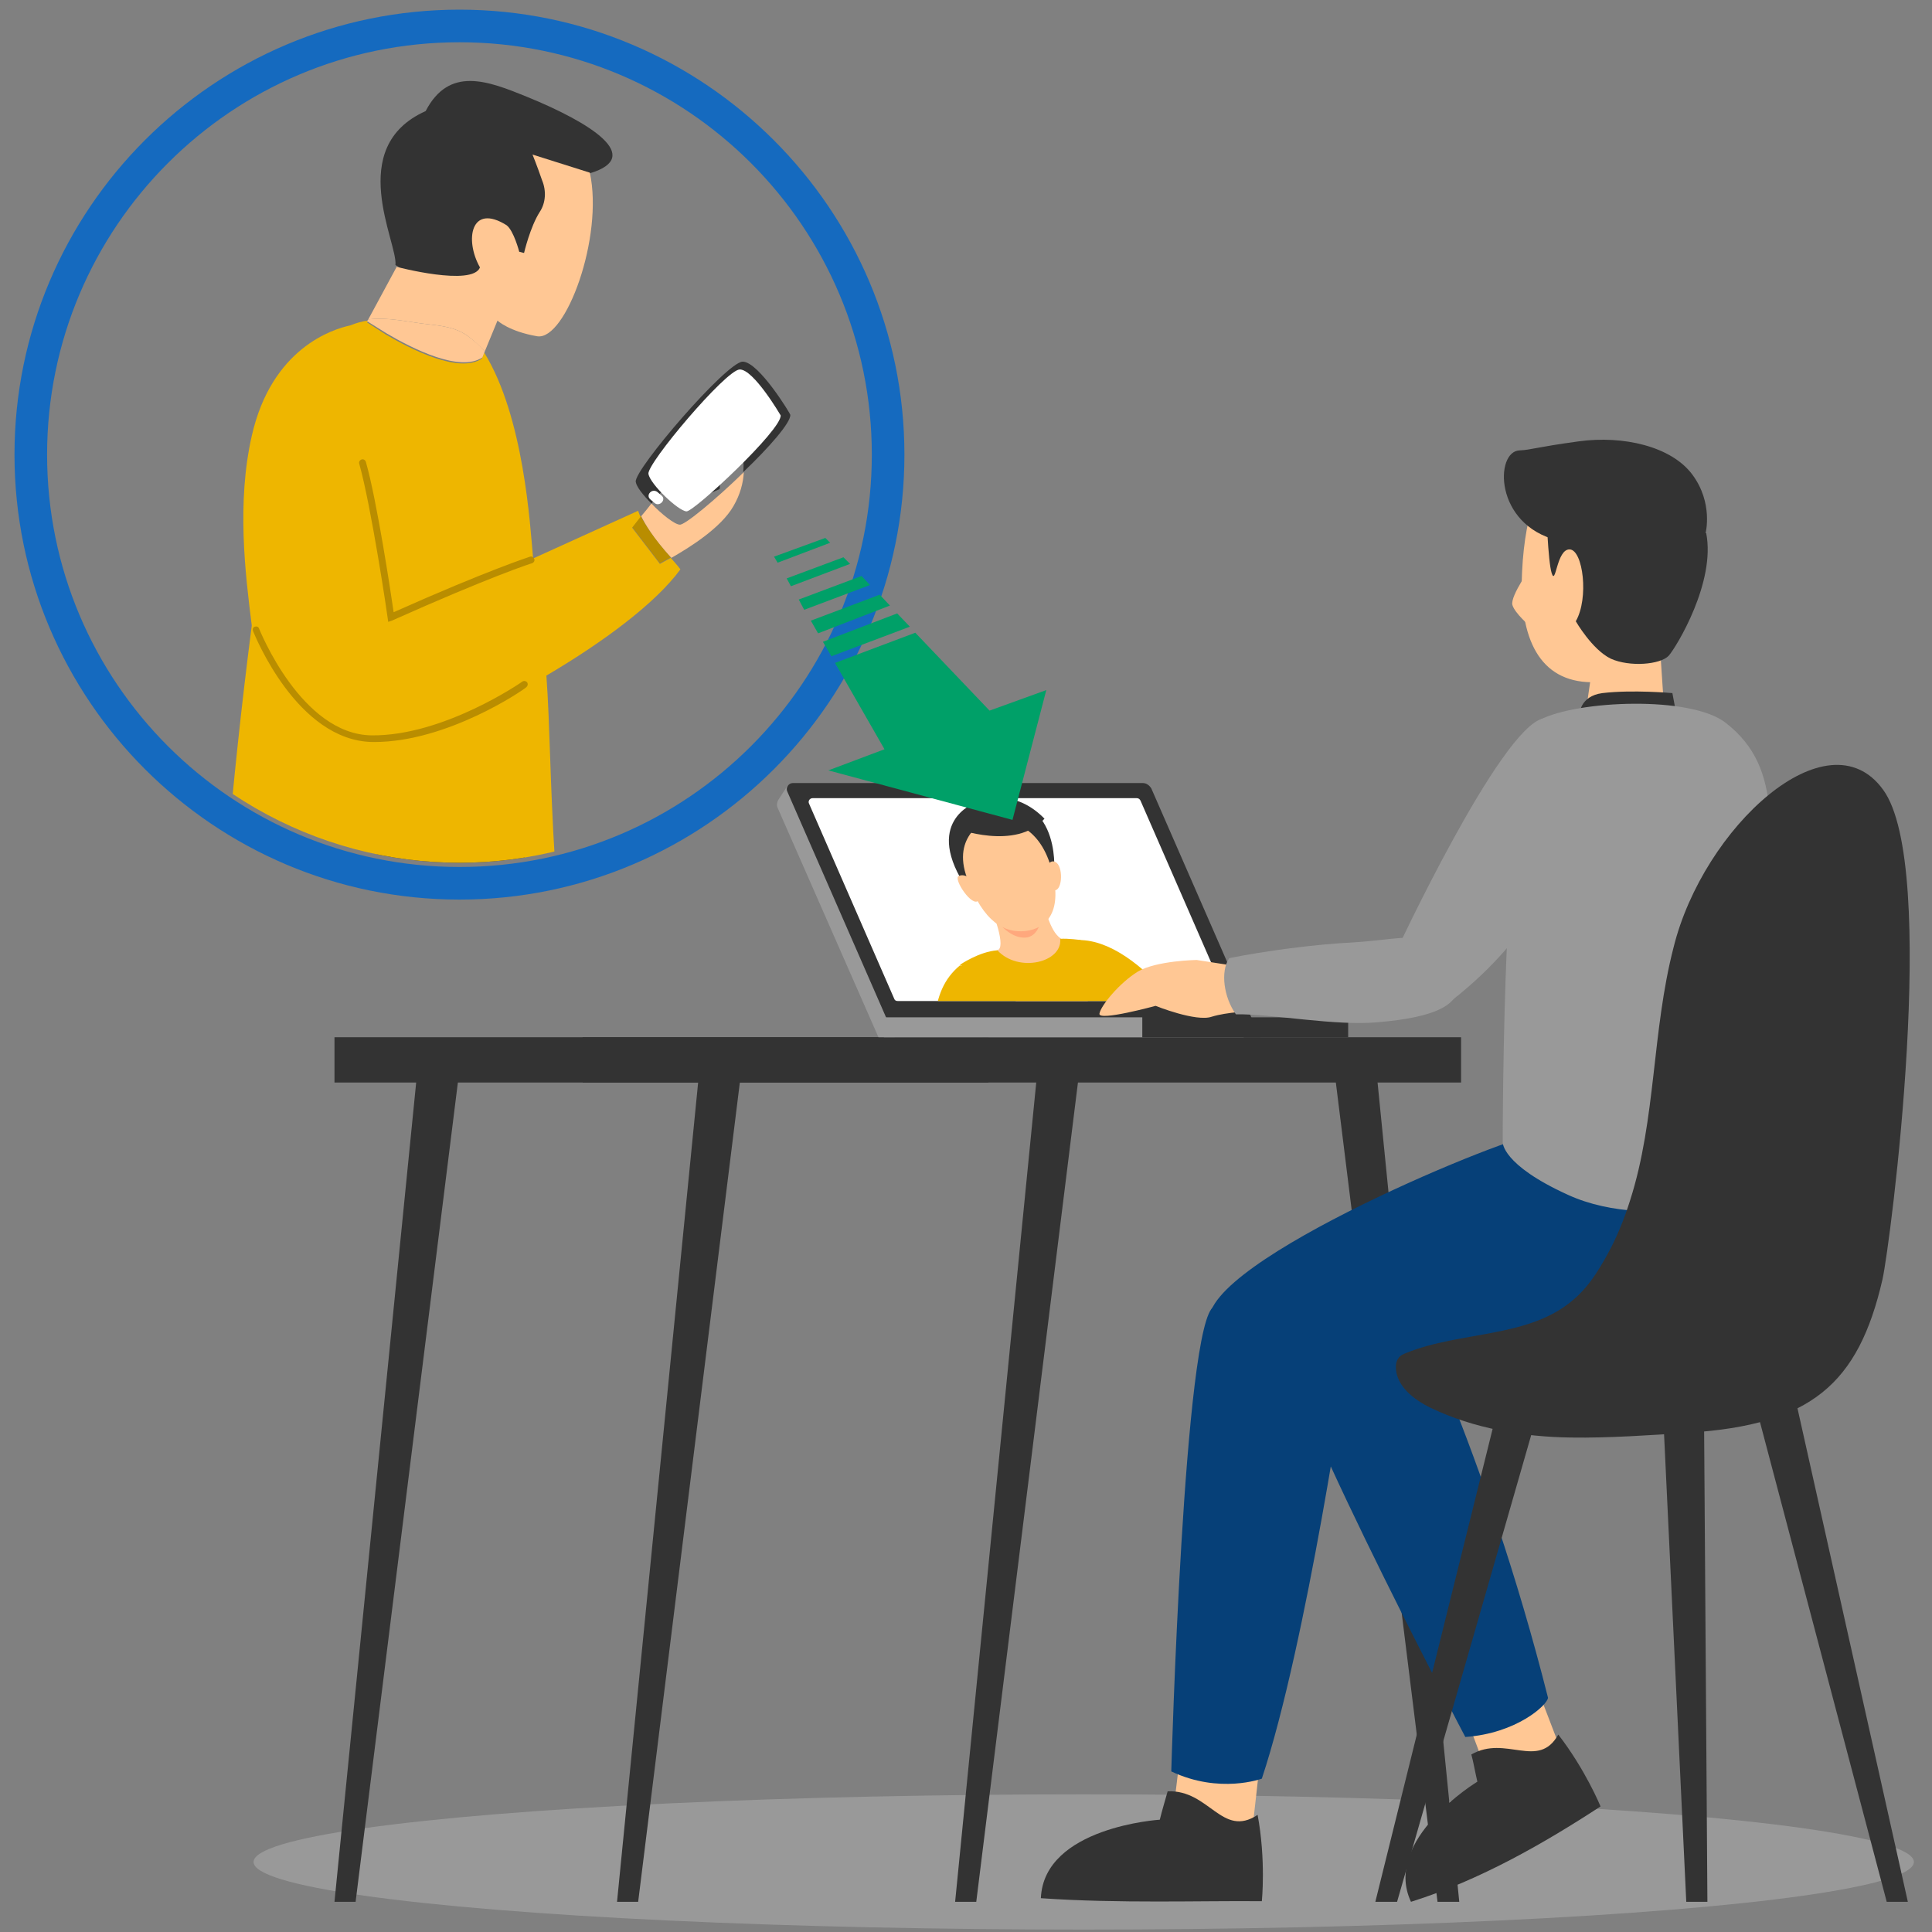 <?xml version="1.0" encoding="utf-8"?>
<!-- Generator: Adobe Illustrator 26.3.1, SVG Export Plug-In . SVG Version: 6.00 Build 0)  -->
<svg version="1.1" id="レイヤー_2_00000025440648830776828450000013515162769898087078_"
	 xmlns="http://www.w3.org/2000/svg" xmlns:xlink="http://www.w3.org/1999/xlink" x="0px" y="0px" viewBox="0 0 320 320"
	 style="enable-background:new 0 0 320 320;" xml:space="preserve">
<rect x="0" y="0" width="320" height="320" fill="#808080" stroke="none"/>
<style type="text/css">
	.st0{display:none;}
	.st1{display:inline;}
	.st2{fill:#FF0000;}
	.st3{display:inline;fill:#FF0000;}
	.st4{fill:#999999;}
	.st5{fill:#333333;}
	.st6{fill:#FFFFFF;}
	.st7{clip-path:url(#SVGID_00000018225165405786516680000002322271538334349470_);}
	.st8{fill:#FFC794;}
	.st9{fill:#FFA87D;}
	.st10{fill:#EEB600;}
	.st11{fill:#3B3E56;}
	.st12{fill:#064078;}
	.st13{clip-path:url(#SVGID_00000048468740495267373780000001390808312440852610_);}
	.st14{fill:#B98D00;}
	.st15{fill:none;}
	.st16{fill:#156ABF;}
	.st17{fill-rule:evenodd;clip-rule:evenodd;fill:#00A068;}
</style>
<g id="XMLID_00000072242105202557301960000013255221239123065993_" class="st0">
	<g id="XMLID_00000148660840038229225390000011097033832910154624_" class="st1">
		<path class="st2" d="M150.2-50c-6.1,0-11-4.9-11-11s4.9-11,11-11s11,4.9,11,11S156.3-50,150.2-50z M150.2-71.2
			c-5.6,0-10.2,4.6-10.2,10.2s4.6,10.2,10.2,10.2c5.6,0,10.2-4.6,10.2-10.2C160.5-66.6,155.9-71.2,150.2-71.2z"/>
	</g>
	<polygon class="st3" points="155.8,-63.3 153.4,-62.2 153.4,-64 144.6,-64 144.6,-58 153.4,-58 153.4,-59.4 155.8,-58.5 	"/>
</g>
<ellipse class="st4" cx="179.5" cy="308.4" rx="137.5" ry="11.2"/>
<g>
	<g>
		<polygon id="XMLID_15_" class="st5" points="238.1,315 241.7,315 227.8,175.6 220.8,175.6 		"/>
		<polygon id="XMLID_19_" class="st5" points="105.7,315 102.2,315 116,175.6 123,175.6 		"/>
		<polygon id="XMLID_17_" class="st5" points="161.7,315 158.2,315 172,175.6 179,175.6 		"/>
		<rect x="96.5" y="171.8" class="st5" width="145.5" height="7.5"/>
		<rect x="55.4" y="171.8" class="st5" width="108.3" height="7.5"/>
		<polygon id="XMLID_16_" class="st5" points="58.9,315 55.4,315 69.3,175.6 76.3,175.6 		"/>
	</g>
	<g>
		<path class="st4" d="M206,171.8h-60.5l-16.7-38c-0.2-0.4-0.1-0.9,0.1-1.3l1.5-2.3c0.1-0.1,0.8-0.3,0.9-0.4h56.2L206,171.8z"/>
		<path class="st5" d="M208.7,171.8h-60.5l-17.8-40.7c-0.3-0.6,0.2-1.4,0.9-1.4h58c0.6,0,1.1,0.4,1.4,0.9L208.7,171.8z"/>
		<path class="st6" d="M148.1,165.4L134,133.1c-0.2-0.4,0.1-0.9,0.6-0.9h53.7c0.3,0,0.5,0.2,0.6,0.4l14.1,32.3
			c0.2,0.4-0.1,0.9-0.6,0.9h-53.7C148.4,165.8,148.2,165.7,148.1,165.4z"/>
		<rect x="162.8" y="168.5" class="st5" width="60.5" height="3.3"/>
		<rect x="146.4" y="168.5" class="st4" width="42.8" height="3.3"/>
		<g>
			<g>
				<defs>
					<path id="SVGID_1_" d="M148.1,165.4L134,133.1c-0.2-0.4,0.1-0.9,0.6-0.9h53.7c0.3,0,0.5,0.2,0.6,0.4l14.1,32.3
						c0.2,0.4-0.1,0.9-0.6,0.9h-53.7C148.4,165.8,148.2,165.7,148.1,165.4z"/>
				</defs>
				<clipPath id="SVGID_00000019643229071695526760000008934406132784873407_">
					<use xlink:href="#SVGID_1_"  style="overflow:visible;"/>
				</clipPath>
				<g id="XMLID_1302_" style="clip-path:url(#SVGID_00000019643229071695526760000008934406132784873407_);">
					<g id="XMLID_1211_">
						<g id="XMLID_1301_">
							<path id="XMLID_00000031174498833192097750000010706788876135589772_" class="st5" d="M161.5,133c0,0-8.9,3.1-1.2,14.4
								c11.2,4.8,14.3-3.1,14.3-3.1S175.9,129.6,161.5,133z"/>
						</g>
						<g id="XMLID_1298_">
							<g id="XMLID_1299_">
								<g id="XMLID_1300_">
									<path id="XMLID_523_" class="st8" d="M161,145.7c0,0-1.2-1.1-2.2-0.6c-1,0.4,2.3,5.4,3.3,4C163,147.7,161,145.7,161,145.7z
										"/>
								</g>
							</g>
						</g>
						<g id="XMLID_1294_">
							<g id="XMLID_1296_">
								<g id="XMLID_1297_">
									<path id="XMLID_00000139987628769088429850000003035820215281330819_" class="st8" d="M173.2,144c0,0,0.6-2,1.8-1.1
										c1.2,1,0.9,5.1-0.6,4.5C172.9,146.9,173.2,144,173.2,144z"/>
								</g>
							</g>
						</g>
						<g id="XMLID_1241_">
							<g id="XMLID_1290_">
								<g id="XMLID_1292_">
									<path id="XMLID_00000161608207771982626580000007837887174146675098_" class="st8" d="M164.2,150.5c0,0,2.7,6.7,0.9,6.9
										c0.7,8.7,5.3,11.1,9.9,10.4c12.7-1.9,2.3-11.8,2.3-11.8c-2.6-0.2-3.4-2.8-4.6-6.6C169.3,147,164.2,150.5,164.2,150.5z"/>
								</g>
							</g>
						</g>
						<g id="XMLID_1237_">
							<g id="XMLID_1238_">
								<g id="XMLID_1239_">
									<path id="XMLID_00000062871523860221663420000011202491678083922087_" class="st9" d="M165.8,153.3l6.6-0.9
										c0,0-0.4,2.8-2.6,2.9S165.8,153.3,165.8,153.3z"/>
								</g>
							</g>
						</g>
						<g id="XMLID_1213_">
							<g id="XMLID_1215_">
								<g id="XMLID_1222_">
									<path id="XMLID_00000137123299768227264460000004176310539528915880_" class="st8" d="M163.5,135.8c0,0-6,2.5-3.3,9.7
										c2.7,7.3,6.2,9.1,9.7,8.7c3.4-0.4,6.3-3.2,4.2-10.5S166.9,135.6,163.5,135.8z"/>
								</g>
							</g>
						</g>
						<g id="XMLID_1212_">
							<path id="XMLID_00000155128046104092087030000007838790572040947118_" class="st5" d="M158.3,137.2c0,0,10,3.8,14.7-1.6
								c-4.2-4.3-8.9-3.9-12.1-2.7"/>
						</g>
					</g>
					<g id="XMLID_1200_">
						<path id="XMLID_00000080169542478279946900000014695661716124212402_" class="st10" d="M178.7,155.7c0,0,0,4-6.2,4.9
							s-13.5-0.7-13.5-0.7c-5.3,4.4-4.7,11.6-3.6,24.4c1.4,2.3,7.6,1.1,7.6,1.1l5.2,25.4c0,0,26.8,4.8,33-5.8
							c-5.1-14.6-9.5-27.4-9.5-27.4c3.3,5.1,4.1,6.4,4.1,6.4s6.9-1.9,8-4.7C199.9,172.6,189.1,155.7,178.7,155.7z"/>
					</g>
					<g id="XMLID_1198_">
						<path id="XMLID_515_" class="st10" d="M162.3,161.7l-3.3-1.9c0,0,3.2-2.2,6.2-2.4c3.5,3.8,10.8,2,10.4-1.9
							c1.3-0.1,3.4,0.2,3.4,0.2l0.4,4.1l-6.4,1.6l-8,0.2L162.3,161.7z"/>
					</g>
				</g>
			</g>
		</g>
	</g>
	<path class="st8" d="M204,159.9l-5.8-0.9c0,0-6.6,0.1-9.7,1.9c-3.1,1.9-6.2,5.7-6.4,7s9.3-1.3,9.3-1.3s6.7,2.7,9.3,1.8
		c2.6-0.8,6.5-0.9,6.5-0.9L204,159.9z"/>
	<path class="st8" d="M275.7,118.5L275,108l-11.1,1.4l-1.4,9.6C262.5,119.1,268.1,122.3,275.7,118.5z"/>
	<path class="st8" d="M255.7,79.5c0,0-3.1,4.2-3.6,15.3c-0.5,11,2.9,18.1,11.5,18.2c8.6,0.2,17.4-7.3,15.9-17.7
		c-1.5-10.5-6-18.6-11.8-18.6C261.9,76.6,256.9,76.6,255.7,79.5z"/>
	<path class="st8" d="M253.5,103.8c0,0-2.6-2.2-3-3.6c-0.4-1.5,3.3-6.6,3.3-6.6S254.2,101.9,253.5,103.8z"/>
	<path class="st5" d="M256,81.8c0.1,2.9,0.4,11.2,1,13.1c0.7,2.3,0.8-4,3-3.9s3.2,8.1,1,11.9c0,0,2.7,4.7,5.8,6.2
		c3.1,1.4,8.2,1,9.6-0.5c1.3-1.5,7.8-12.2,6.2-20.3C274.3,89.3,265,82.7,256,81.8z"/>
	<path class="st11" d="M281.7,80.3"/>
	<g>
		<polygon class="st8" points="196,286.3 194,302.8 207.3,304.2 209,289 		"/>
		<g>
			<g>
				<path class="st5" d="M192.1,301.4c0.3-1.3,1-3.6,1.3-4.7c6.9-0.3,9,7.8,14.9,3.9c1.4,7.5,0.7,14.3,0.7,14.3
					c-10.1-0.1-23.7,0.4-36.6-0.5C172.9,302.6,192.1,301.4,192.1,301.4z"/>
			</g>
		</g>
	</g>
	<polygon class="st8" points="241.4,280.6 247,295.5 258.9,290.8 253.6,277 	"/>
	<g>
		<path class="st5" d="M244.7,295.1c-0.3-1.2-0.7-3.5-1-4.5c5.7-3.3,11.1,2.6,14.4-3.3c4.5,5.8,7,11.9,7,11.9
			c-9.2,6-19.9,12.2-31.4,15.8C228.9,304.7,244.7,295.1,244.7,295.1z"/>
	</g>
	<path id="XMLID_6595_" class="st12" d="M231.7,211.9c0,0,14.3,28.1,24.7,69.3c-0.1,1.2-5.2,5.9-13.7,6.5c0,0-33.9-64.3-30.6-68.6
		C215.4,214.9,231.7,211.9,231.7,211.9z"/>
	<path id="XMLID_633_" class="st12" d="M293.2,198.1c0,0,1.4,21-29.7,22.1c-15.6,0.6-33,9.3-44.7,10.1s-17.7-6.2-18.5-11.3
		c-1.5-10.1,51.3-31.6,54.1-31C257.2,188.7,293.4,195.3,293.2,198.1z"/>
	<path class="st5" d="M261.6,118.4c0,0,0-3.1,3.8-3.6c5-0.6,11.6,0,11.6,0l0.6,3.2L261.6,118.4z"/>
	<path id="XMLID_00000139274699811818302810000014913647338151520918_" class="st4" d="M285.8,119.7c10.1,7.8,6.7,19.1,7.8,34.8
		c2.2,32.3,2.9,41.8,2.1,42.3s-21.6,7.7-36,1.1c-11-5-10.8-8.7-10.8-8.7s-0.1-66.8,6.2-70C261.3,116,280,115.2,285.8,119.7z"/>
	<path id="XMLID_635_" class="st12" d="M223.2,225.4c0,0-6.7,46.6-14.2,69.2c0,0-7,2.6-15-1.2c0,0,2.1-74.9,7.1-77
		C206.1,214.1,223.2,225.4,223.2,225.4z"/>
	<g id="XMLID_1759_">
		<path class="st11" d="M243.3,190.8"/>
	</g>
	<path class="st4" d="M231.1,157.9c0,0,17.4-37.4,24.5-38.9c6.5-1.4,12,25.3-15,46.6L231.1,157.9z"/>
	<g>
		<path class="st4" d="M203.6,158.7c5.9-1.2,14.3-2.3,20.4-2.6c9-0.5,16.7-3.5,17.6,6.4c0.4,4.1-4.2,6-13.2,6.8
			c-7.2,0.7-17.7-1.4-23.7-1.3C202.7,165.2,202.1,160.9,203.6,158.7z"/>
	</g>
	<g>
		<polygon id="XMLID_6601_" class="st5" points="231.4,315 227.8,315 249.2,228.7 256.2,228.7 		"/>
		<polygon id="XMLID_9_" class="st5" points="312.5,315 316,315 296.7,228.7 289.7,228.7 		"/>
		<polygon id="XMLID_1_" class="st5" points="279.3,315 282.8,315 282.2,228.7 275.2,228.7 		"/>
		<path id="XMLID_6598_" class="st5" d="M270,198.8c-1,3.2-2.3,6.4-4,9.4c-1.4,2.5-3,5-5.2,6.9c-7.4,6.6-18.8,5.3-27.9,9
			c-0.5,0.2-1,0.4-1.3,0.9c-0.3,0.4-0.4,0.9-0.4,1.4c0,3.1,2.9,5.4,5.8,6.8c7.1,3.4,15.3,4.8,23.2,4.9c6.3,0.1,13.3-0.4,19.5-0.8
			c20.2-1.3,28.1-8,32.1-25.4c1.3-5.8,9.4-68.4,0.1-81.1c-9.2-12.7-29.8,6.3-34.7,26.1C273.6,170.8,274.3,185.4,270,198.8z"/>
	</g>
	<path class="st5" d="M282.5,88.3c0,0,1.3-5-2.2-9.7s-11.5-6.5-18.8-5.5c-7.3,1-7.8,1.4-9.8,1.5c-4.1,0.1-4.3,12.3,6.3,14.9
		s22.8,1.4,22.8,1.4L282.5,88.3z"/>
	<g>
		<g>
			<g>
				<defs>
					<circle id="SVGID_00000030470967039058206720000001425418208123303570_" cx="76.1" cy="75.3" r="67.6"/>
				</defs>
				<clipPath id="SVGID_00000161616845000545873270000005804594506779996826_">
					<use xlink:href="#SVGID_00000030470967039058206720000001425418208123303570_"  style="overflow:visible;"/>
				</clipPath>
				<g id="XMLID_701_" style="clip-path:url(#SVGID_00000161616845000545873270000005804594506779996826_);">
					<g id="XMLID_00000129887112988436707840000000815390598017555602_">
						<g id="XMLID_00000095330418031864498800000013179467785166903481_">
							<path id="XMLID_00000045618990831096081950000006514279191999188153_" class="st5" d="M123,59.9c-2.7,0.1-18,17.9-17.7,19.9
								c0.1,0.8,1.2,2.2,2.6,3.6c2.4-2.9,5.7-6.4,7.6-6.8c3.2-0.6-1.5,6.6-1.5,6.6c4.4-1.8,5.2-2.2,5.2-2.2s0.4-6.5,2.2-7.5
								c1.1-0.7,2,1.6,1.7,4.7c4.2-4,7.9-8.2,7.8-9.5C131,68.7,125.7,59.9,123,59.9z"/>
						</g>
						<g id="XMLID_00000053541867269336572000000003761564448884748418_">
							<path id="XMLID_00000170974310342199462750000005416513821835912616_" class="st6" d="M129.3,68.8c0,0-4.5-7.7-6.8-7.6
								c-2.3,0.1-15.4,15.6-15.1,17.3s4.9,6.1,6.3,6.2C114.9,84.8,129.5,71.2,129.3,68.8z"/>
						</g>
						<g id="XMLID_00000036952420551128022070000002995185085803393725_">
							<path id="XMLID_00000112629195038153262920000009079755919658435515_" class="st5" d="M39.5,142.1c0,0-0.3,14.7,6.3,33.6
								c14.2,0,41.2,0,41.2,0l-0.1-34.9L39.5,142.1z"/>
						</g>
						<g id="XMLID_00000096756013543429549830000012959873391753816502_">
							<path id="XMLID_00000144337057870115345430000010194695374617336750_" class="st5" d="M65.5,43.9c0.4-3.7-8.4-19.5,5-25.5
								c3.9-7.5,10.3-5,16.7-2.4c10.8,4.4,19.5,10,10.5,12.7c-3.2,7-10,16.7-10,16.7l-13.5,3l-4-1.6L65.5,43.9z"/>
						</g>
						<g id="XMLID_00000178197923676200343190000017757424314571083684_">
							<path id="XMLID_00000003818439918277375460000015826270546529257095_" class="st14" d="M104.7,87.3l4.6,6c0,0,0.7-0.4,1.8-1
								c-3-3.4-4.4-5.7-5-6.9C105.3,86.6,104.7,87.3,104.7,87.3z"/>
						</g>
						<g id="XMLID_00000069363692431116209580000006081595986640802689_">
							<g id="XMLID_00000144298733336379277600000005779316277612414120_">
								<path id="XMLID_00000092430971289927904000000004920069333175827879_" class="st6" d="M107.7,82.7c0.2,0.2,0.5,0.4,0.7,0.6
									c0.8,0.7,2-0.5,1.2-1.2c-0.2-0.2-0.5-0.4-0.7-0.6C108,80.8,106.9,82,107.7,82.7z"/>
							</g>
						</g>
						<g id="XMLID_00000051359659799630944340000003602069151957372331_">
							<path id="XMLID_00000119118653356990583600000001707786015795328443_" class="st8" d="M107.9,83.4c-0.6,0.8-1.2,1.5-1.7,2.1
								c0.6,1.2,1.9,3.5,5,6.9c2.8-1.6,8.2-4.9,10.3-8.6c1.1-1.9,1.6-3.8,1.7-5.6c-4.6,4.5-9.8,8.8-10.6,8.7
								C111.8,86.9,109.6,85.2,107.9,83.4z"/>
						</g>
						<g id="XMLID_00000133501752336114357470000002400983356247894429_">
							<g id="XMLID_00000156573360406451032080000013408560058976156333_">
								<path id="XMLID_00000092436457563731390820000011067135238324517024_" class="st15" d="M64,55.2l-3.1-2
									C60.8,53.2,62.1,54.1,64,55.2z"/>
							</g>
							<g id="XMLID_00000139996581867097258910000002191783523644996494_">
								<g id="XMLID_00000002345059676345945530000004570786399392929214_">
									<path id="XMLID_00000104667746272840631190000002457009569396846520_" class="st8" d="M68.6,53.4c3,0.5,6.3,0.4,8.8,2.2
										c1.1,0.8,2,1.7,2.9,2.6l2.1-5.1c0,0,1.9,1.8,6.6,2.6c4.7,0.7,11-16.4,8.7-27.1l-9.5-3c0,0,0.7,1.7,1.6,4.3
										c0.7,1.7,0.6,3.7-0.4,5.2c-1.6,2.5-2.6,6.8-2.6,6.8L86,41.7c0,0-0.9-3.5-2.1-4.4c-5.9-3.7-7,2.4-4.4,7
										c-1.3,3.2-13.8-0.1-13.8-0.1L61,52.9C63.5,52.6,66,53,68.6,53.4z"/>
								</g>
								<g id="XMLID_00000009571576934413958760000007207882468409911225_">
									<path id="XMLID_00000170961332106691645720000015814078236328868786_" class="st10" d="M111.1,92.4c-1.1,0.6-1.8,1-1.8,1
										l-4.6-6c0,0,0.6-0.8,1.4-1.8c-0.3-0.6-0.4-1-0.4-1l-17.4,7.9c-0.5-5.5-1.5-23.4-8.1-34.1l-0.4,1c-3.7,2.5-11.5-1.4-15.9-4
										l-3.1-2l0.2-0.3c-1,0.1-2,0.4-3,0.8l0,0c-2.8,0.6-13,3.7-16.3,18.3c-2.5,11-1.1,22.7,0,31.4c-1.7,13.2-3.1,26.3-4.2,39.5
										c19.8,12.1,40.8,13.8,54.4-0.8c-0.8-12.6-0.8-22.1-1.4-30.4c9.5-5.6,18.1-12,22.2-17.6C112.1,93.5,111.6,93,111.1,92.4z"/>
								</g>
								<g id="XMLID_00000115513654717303184420000005201183394512793476_">
									<path id="XMLID_00000098930866196759549370000006600016182791637931_" class="st8" d="M64,55.2c4.4,2.6,12.2,6.5,15.9,4
										l0.4-1c-0.9-1-1.9-1.9-2.9-2.6c-2.5-1.8-5.8-1.7-8.8-2.2C66,53,63.5,52.6,61,52.9l-0.2,0.3L64,55.2z"/>
								</g>
							</g>
						</g>
						<g id="XMLID_00000085957248460176056280000012671463409788173996_">
							<path id="XMLID_00000057130712291757730790000016383016482024649609_" class="st14" d="M62,122.9c-0.1,0-0.2,0-0.3,0
								c-12.5-0.2-19.5-17.7-19.8-18.4c-0.1-0.3,0-0.6,0.3-0.7s0.6,0,0.7,0.3c0.1,0.2,7,17.6,18.7,17.7c11.9,0.1,24.8-8.8,24.9-8.9
								c0.3-0.2,0.6-0.1,0.8,0.1c0.2,0.3,0.1,0.6-0.1,0.8C86.7,114.3,74.1,122.9,62,122.9z"/>
						</g>
						<g id="XMLID_00000137091489836875595410000009236197371357830287_">
							<path id="XMLID_00000048494566446253054330000018426912730345864623_" class="st14" d="M64.3,103l-0.1-0.7
								c0-0.2-2.7-18.4-4.7-25.5c-0.1-0.3,0.1-0.6,0.4-0.7c0.3-0.1,0.6,0.1,0.7,0.4c1.8,6.3,4.1,21.4,4.6,24.9
								c15.7-7,22.6-9.2,22.6-9.2c0.3-0.1,0.6,0.1,0.7,0.4s-0.1,0.6-0.4,0.7c-0.1,0-7.1,2.3-23.2,9.5L64.3,103z"/>
						</g>
					</g>
				</g>
			</g>
		</g>
		<g>
			<path class="st16" d="M76.1,7c37.7,0,68.3,30.6,68.3,68.3s-30.6,68.3-68.3,68.3S7.8,113,7.8,75.3S38.4,7,76.1,7 M76.1,1.6
				C35.4,1.6,2.4,34.7,2.4,75.3s33,73.7,73.7,73.7s73.7-33.1,73.7-73.7S116.7,1.6,76.1,1.6L76.1,1.6z"/>
		</g>
	</g>
	<g>
		<polygon class="st17" points="130.3,95.8 131,97.1 140.8,93.4 139.7,92.3 		"/>
		<polygon class="st17" points="147.4,100.3 145.7,98.5 134.3,102.8 135.5,104.9 		"/>
		<polygon class="st17" points="144.1,96.9 142.7,95.4 132.3,99.3 133.2,101 		"/>
		<polygon class="st17" points="150.7,103.8 148.6,101.6 136.3,106.3 137.7,108.7 		"/>
		<polygon class="st17" points="163.9,117.7 151.6,104.8 138.3,109.8 146.5,124.1 137.2,127.6 167.7,135.8 173.3,114.3 		"/>
		<polygon class="st17" points="137.5,89.9 136.7,89.1 128.2,92.2 128.8,93.2 		"/>
	</g>
</g>
</svg>
